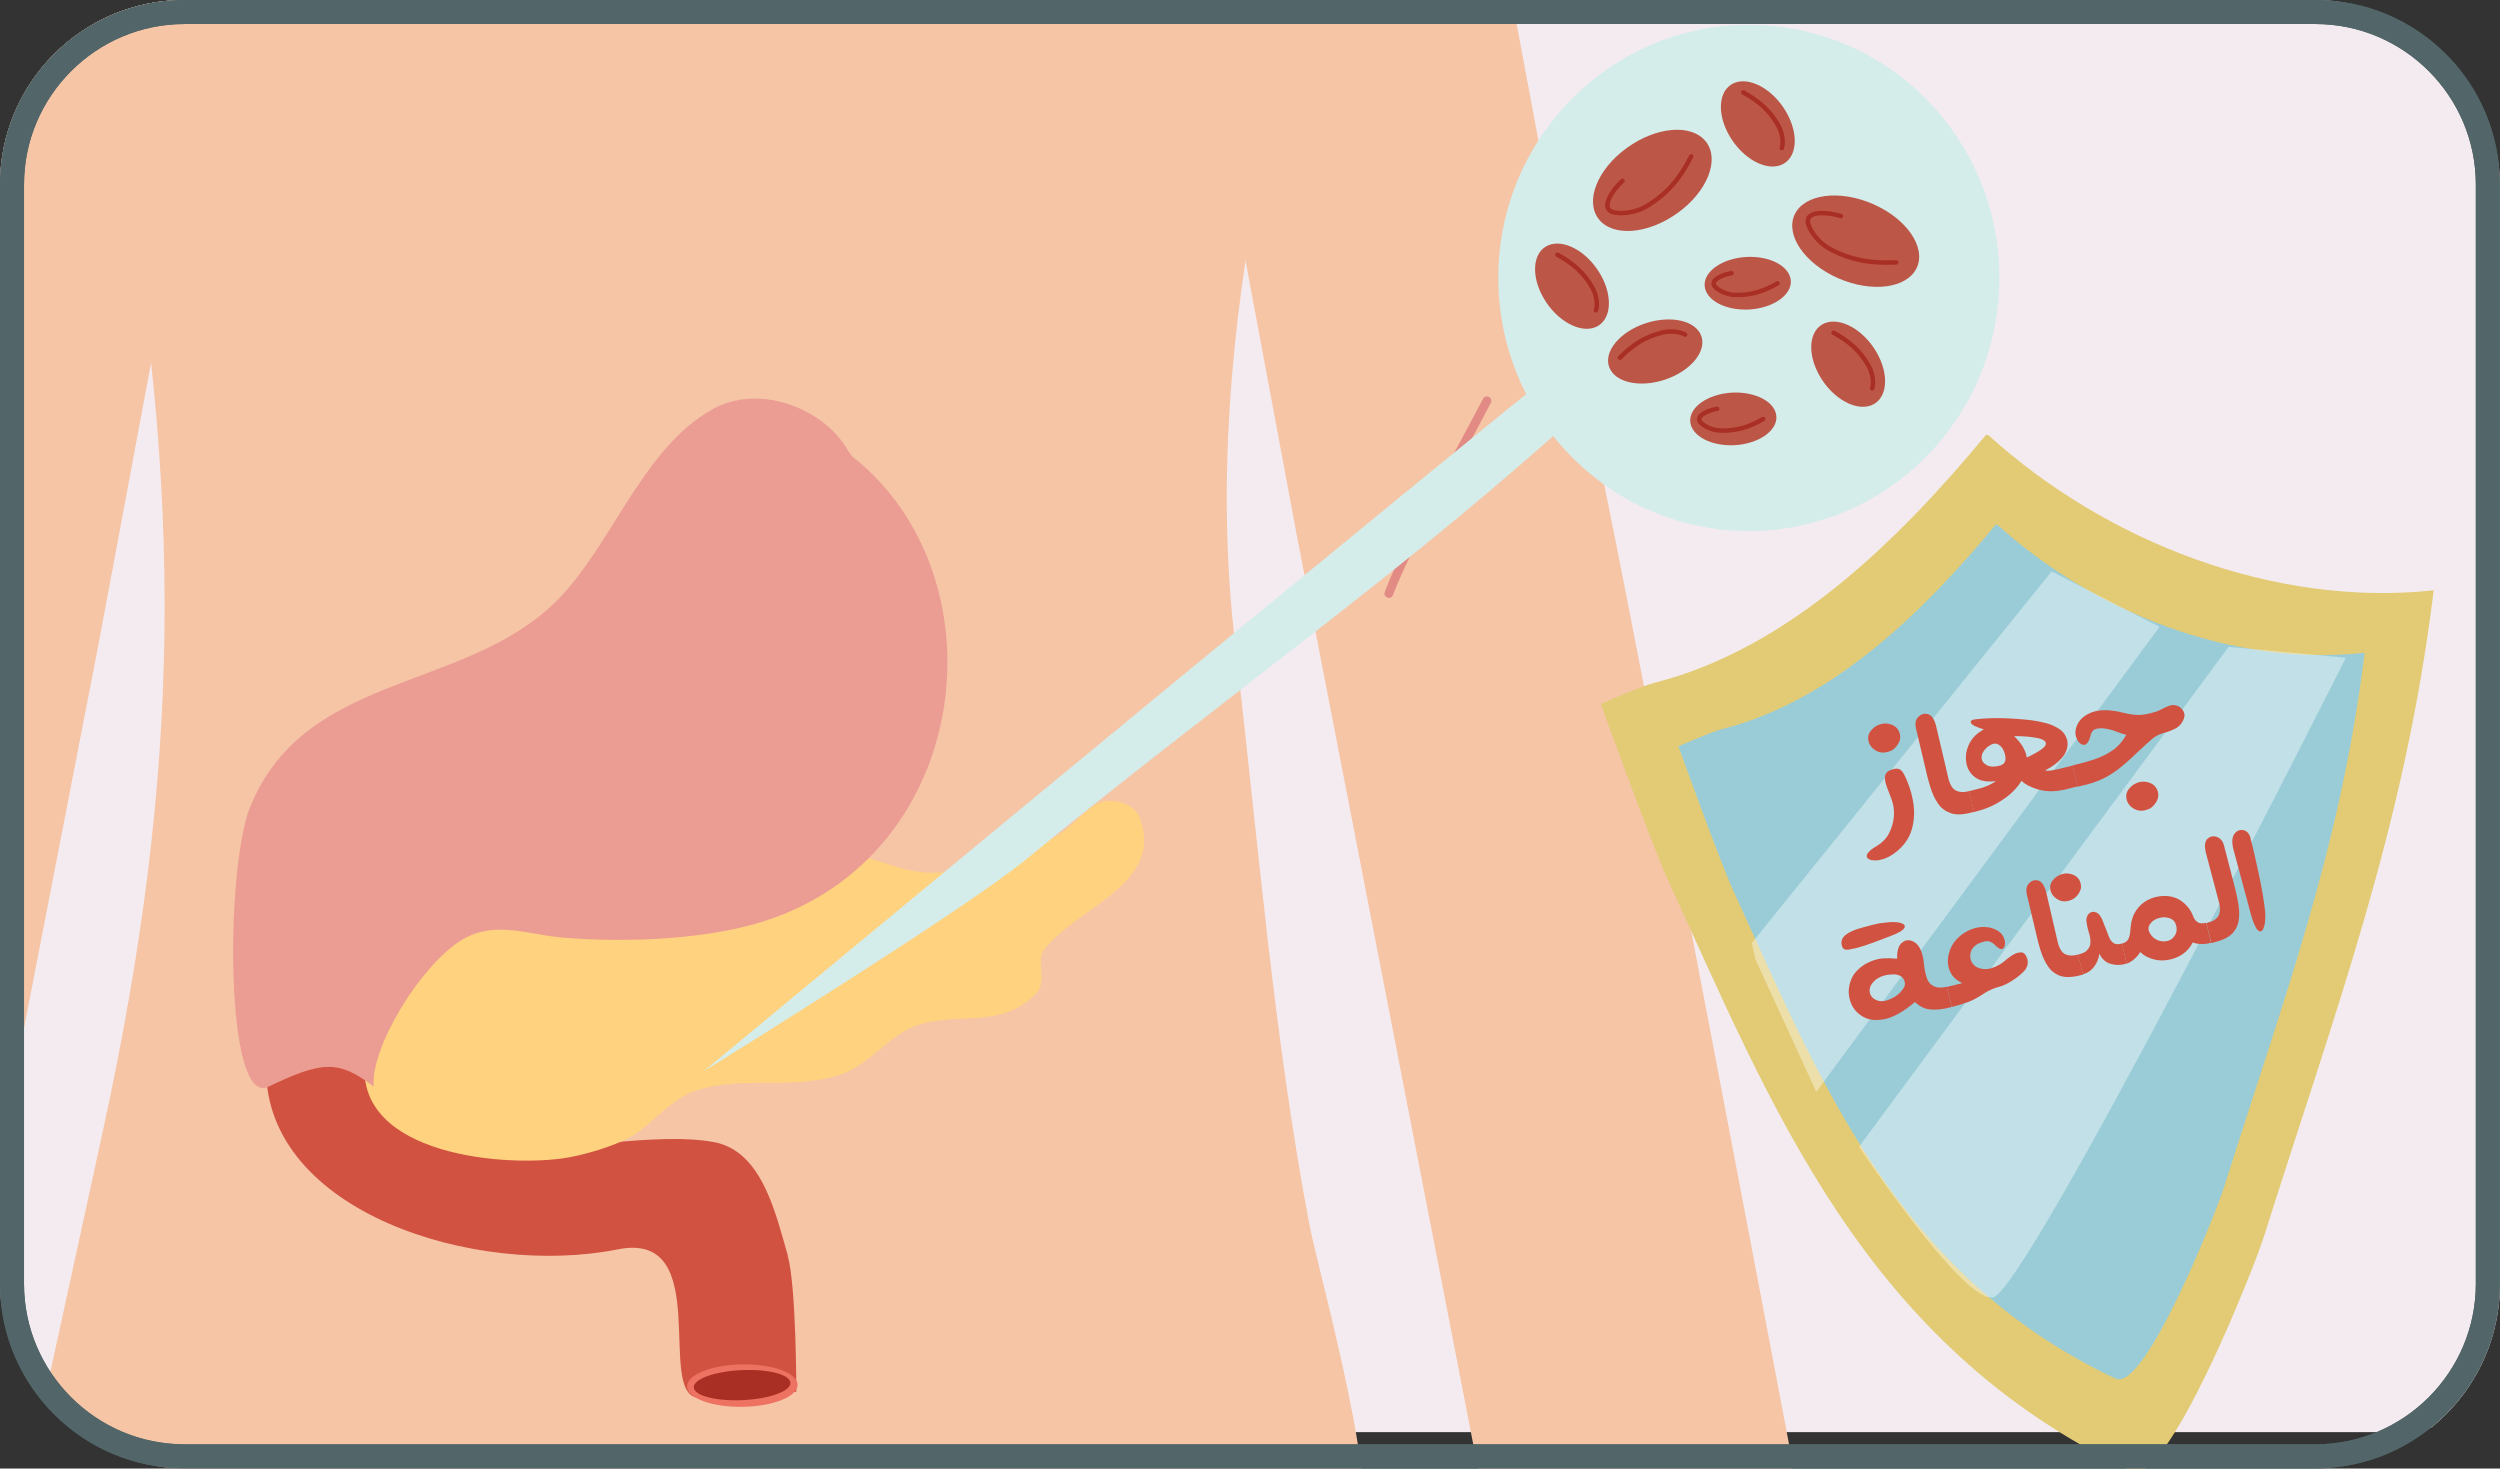 <?xml version="1.0" encoding="UTF-8"?>
<svg id="Layer_1" data-name="Layer 1" xmlns="http://www.w3.org/2000/svg" xmlns:xlink="http://www.w3.org/1999/xlink" viewBox="0 0 156.06 91.67">
  <rect x="0" y="0" width="156.06" height="91.67" fill="#333333" stroke="none"/>
  <defs>
    <style>
      .cls-1 {
        stroke: #a92e23;
        stroke-width: .28px;
      }

      .cls-1, .cls-2, .cls-3 {
        fill: none;
      }

      .cls-1, .cls-3 {
        stroke-linecap: round;
        stroke-linejoin: round;
      }

      .cls-4 {
        clip-path: url(#clippath);
      }

      .cls-2, .cls-5, .cls-6, .cls-7, .cls-8, .cls-9, .cls-10, .cls-11, .cls-12, .cls-13, .cls-14, .cls-15, .cls-16, .cls-17, .cls-18, .cls-19 {
        stroke-width: 0px;
      }

      .cls-3 {
        stroke: #e28b84;
        stroke-width: .55px;
      }

      .cls-20 {
        clip-path: url(#clippath-1);
      }

      .cls-21 {
        clip-path: url(#clippath-4);
      }

      .cls-22 {
        clip-path: url(#clippath-3);
      }

      .cls-23 {
        clip-path: url(#clippath-2);
      }

      .cls-24 {
        clip-path: url(#clippath-7);
      }

      .cls-25 {
        clip-path: url(#clippath-8);
      }

      .cls-26 {
        clip-path: url(#clippath-6);
      }

      .cls-27 {
        clip-path: url(#clippath-5);
      }

      .cls-28 {
        clip-path: url(#clippath-9);
      }

      .cls-5 {
        fill: #a92e23;
      }

      .cls-5, .cls-6, .cls-7, .cls-8, .cls-9, .cls-10 {
        fill-rule: evenodd;
      }

      .cls-6, .cls-13 {
        fill: #d25241;
      }

      .cls-7 {
        fill: #d4edeb;
      }

      .cls-8, .cls-15 {
        fill: #f5c5a6;
      }

      .cls-9 {
        fill: #ed7262;
      }

      .cls-10 {
        fill: #bc5748;
      }

      .cls-29 {
        isolation: isolate;
        opacity: .39;
      }

      .cls-11 {
        fill: #526568;
      }

      .cls-12 {
        fill: #9accd7;
      }

      .cls-14 {
        fill: #e2cb74;
      }

      .cls-16 {
        fill: #fff;
      }

      .cls-17 {
        fill: #f4ebf0;
      }

      .cls-18 {
        fill: #ec9d93;
      }

      .cls-19 {
        fill: #ffd27f;
      }
    </style>
    <clipPath id="clippath">
      <rect class="cls-2" x="0" width="156.06" height="91.67" rx="11.52" ry="11.52"/>
    </clipPath>
    <clipPath id="clippath-1">
      <rect class="cls-2" x="-6.1" y="-.78" width="163.86" height="93.35" rx="6.58" ry="6.58"/>
    </clipPath>
    <clipPath id="clippath-2">
      <rect class="cls-2" x="-6.1" y="-.78" width="163.86" height="93.35" rx="6.58" ry="6.58"/>
    </clipPath>
    <clipPath id="clippath-3">
      <rect class="cls-2" x="109.35" y="35.67" width="25.46" height="32.5"/>
    </clipPath>
    <clipPath id="clippath-4">
      <rect class="cls-2" x="109.18" y="34.87" width="26.33" height="33.73"/>
    </clipPath>
    <clipPath id="clippath-5">
      <rect class="cls-2" x="109.18" y="34.87" width="26.33" height="33.73"/>
    </clipPath>
    <clipPath id="clippath-6">
      <rect class="cls-2" x="-6.1" y="-.78" width="163.86" height="93.35" rx="6.58" ry="6.58"/>
    </clipPath>
    <clipPath id="clippath-7">
      <rect class="cls-2" x="116.05" y="40.38" width="30.39" height="40.63"/>
    </clipPath>
    <clipPath id="clippath-8">
      <rect class="cls-2" x="115.77" y="39.81" width="31.27" height="41.96"/>
    </clipPath>
    <clipPath id="clippath-9">
      <rect class="cls-2" x="115.77" y="39.81" width="31.27" height="41.96"/>
    </clipPath>
  </defs>
  <g class="cls-4">
    <g>
      <rect class="cls-17" x="-4.86" y="-.52" width="161.33" height="89.92" rx="6.58" ry="6.58"/>
      <g class="cls-20">
        <path class="cls-8" d="M6.17,40.11l11.39-60.99c.8-4.28-2.15-8.38-6.6-9.15l-2.97-.52c-4.44-.77-8.7,2.08-9.5,6.36l-10.95,58.63c-.42.74-12.29,63.41-12.29,63.41-.8,4.28,2.15,8.38,6.6,9.15l2.97.52c4.44.77,8.7-2.07,9.5-6.36,0,0,11.68-60.18,11.85-61.05Z"/>
        <path class="cls-8" d="M80.9,33.14l-11.39-60.98c-.8-4.28,2.15-8.38,6.6-9.15l2.97-.51c4.44-.77,8.7,2.07,9.5,6.36l10.95,58.63c.42.74,12.29,63.41,12.29,63.41.8,4.28-2.15,8.38-6.6,9.15l-2.97.51c-4.44.77-8.7-2.07-9.5-6.36,0,0-11.68-60.18-11.85-61.05Z"/>
        <path class="cls-15" d="M85.86-18.03c-5.12,19.11-11.09,38.32-8.76,58.2,1.4,11.97,2.39,24.43,4.64,36.28.6,3.16,4.83,17.78,3.03,20.64-1.97,3.13-84.15.16-84.15.16,0,0,4.27-19.65,5.8-26.64,4.95-22.72,5-39.67.92-62.24C5.42-2.27-1.73-15.86,2.8-26.25c7.28-16.7,48.63-20.13,64.74-18.54,7.84.78,19.09,3.63,21.68,11.79l-3.35,14.96Z"/>
        <path class="cls-9" d="M42.65,46.41c.83,0,1.5,1.64,1.49,3.66,0,2.02-.69,3.65-1.53,3.65-.83,0-1.5-1.64-1.49-3.66,0-2.02.69-3.65,1.53-3.65Z"/>
        <path class="cls-5" d="M42.73,46.99c.62,0,1.11,1.37,1.1,3.06,0,1.69-.51,3.06-1.13,3.05-.62,0-1.11-1.37-1.1-3.06,0-1.69.51-3.06,1.13-3.05Z"/>
        <path class="cls-6" d="M49.17,78.38c.54,1.87.54,8.5.54,8.5,0,0-4.88.44-6.08.38-2.75-.13,1.01-10.48-5.06-9.27-8.89,1.77-21.96-2.33-21.96-11.24,0-8.92,4.77-14.76,13.73-16.21,5.26-.85,10.39-2.34,13.41-1.28.67.24.66,6.53-.3,6.35-8.47-1.59-20.01,4.28-19.48,9.65.35,3.51,3.93,5.59,7.68,6.14,3.88.58,9.29-.79,12.94-.1,2.99.57,3.83,4.46,4.59,7.08Z"/>
        <path class="cls-9" d="M49.79,86.44c.01.73-1.52,1.35-3.43,1.38-1.91.03-3.46-.54-3.47-1.27-.01-.73,1.52-1.35,3.43-1.38,1.91-.03,3.46.54,3.47,1.27Z"/>
        <path class="cls-19" d="M22.78,65.73c-.29-2.99,2.55-6.71,5.79-7.62,1.97-.55,3.84-.79,5.9-.62,1.16.1,2.57.6,3.72.38,2.14-.41,3.5-1.94,5.53-2.45,1.28-.32,2.48.52,3.66.14,1.66-.53,2.66-2.03,4.63-2.23,2.08-.21,3.95,1.12,6.04,1.15,2.53.03,5.87-1.06,7.97-2.34.92-.56,1.56-1.49,2.51-1.99.81-.42,2.26,0,2.59.83,1.64,4.14-3.79,5.63-5.87,8.2-.71.88.28,2.06-.69,2.97-2.2,2.07-4.65,1.01-7.24,1.83-1.88.6-2.95,2.53-5.04,3.16-2.95.89-5.87.03-8.68.89-1.7.52-2.58,1.86-3.99,2.79-1.02.68-3.3,1.34-4.55,1.5-4.17.55-13.36-.44-12.21-6.55"/>
        <path class="cls-5" d="M49.34,86.32c.03.52-1.3,1-2.96,1.08-1.67.08-3.04-.27-3.07-.79s1.3-1,2.96-1.08c1.67-.08,3.04.27,3.07.79Z"/>
        <path class="cls-18" d="M53.21,28.5c9.74,7.68,7.4,25.63-6.39,29.26-3.53.93-8.04,1.07-11.68.77-2.21-.18-4.27-1.11-6.34.16-2.52,1.55-5.69,6.69-5.47,9.14-2.24-1.72-3.28-1.56-6.59.01-2.72,1.29-2.66-13.64-1.14-17.43,3.35-8.31,12.95-7.23,18.76-12.53,3.72-3.4,5.59-9.85,10.15-12.35,2.97-1.63,6.99.03,8.42,2.59"/>
        <path class="cls-3" d="M86.7,37.05c1.1-2.96,4.37-8.65,6.12-12.03"/>
        <path class="cls-3" d="M.36,43.75c-1.1-2.96-4.37-8.65-6.12-12.03"/>
        <path class="cls-7" d="M96.95,27.21c2.87,3.62,7.28,5.94,12.22,5.94,8.64,0,15.64-7.07,15.64-15.8s-7-15.8-15.64-15.8-15.64,7.07-15.64,15.8c0,2.61.63,5.08,1.74,7.25-17.57,14.25-51.34,42.27-51.34,42.27,0,0,16.2-10.01,20.08-13.19,11.76-9.65,22.18-16.92,32.95-26.46Z"/>
        <path class="cls-10" d="M103.96,23.69c-1.59.54-3.16.19-3.51-.78-.35-.96.65-2.18,2.24-2.72,1.59-.53,3.16-.19,3.51.78.35.96-.65,2.18-2.24,2.72Z"/>
        <path class="cls-1" d="M105.19,20.89c-.39-.22-.99-.24-1.42-.13-1.1.27-1.87.78-2.65,1.57"/>
        <path class="cls-10" d="M108.12,8.74c-.91-1.36-.93-2.91-.04-3.47.89-.55,2.35.1,3.26,1.46.91,1.36.93,2.91.04,3.47-.89.55-2.35-.1-3.26-1.46Z"/>
        <path class="cls-1" d="M111.23,9.24c.13-.42,0-.98-.2-1.36-.53-.97-1.23-1.57-2.21-2.11"/>
        <path class="cls-10" d="M96.52,18.87c-.91-1.36-.93-2.91-.04-3.47.89-.55,2.35.1,3.26,1.46.91,1.36.93,2.91.04,3.47-.89.55-2.35-.1-3.26-1.46Z"/>
        <path class="cls-1" d="M99.63,19.37c.13-.42,0-.99-.2-1.36-.53-.97-1.23-1.57-2.21-2.11"/>
        <path class="cls-10" d="M113.76,23.74c-.91-1.36-.93-2.91-.04-3.47.89-.55,2.35.1,3.26,1.46.91,1.36.93,2.91.04,3.47-.89.55-2.35-.1-3.26-1.46Z"/>
        <path class="cls-1" d="M116.87,24.24c.13-.42,0-.99-.2-1.36-.53-.97-1.23-1.57-2.21-2.11"/>
        <path class="cls-10" d="M116.93,12.74c2.1.92,3.32,2.7,2.72,3.98-.6,1.28-2.8,1.57-4.9.65-2.1-.92-3.32-2.7-2.72-3.98.6-1.28,2.8-1.57,4.9-.65Z"/>
        <path class="cls-1" d="M114.92,13.49c-.54-.19-2.43-.49-2.01.6.22.56.75,1.14,1.28,1.43,1.37.74,2.63.93,4.18.86"/>
        <path class="cls-10" d="M101.56,9.23c1.85-1.34,4.05-1.51,4.93-.39.88,1.12.09,3.12-1.76,4.45-1.85,1.34-4.05,1.51-4.93.39-.88-1.12-.09-3.12,1.76-4.45Z"/>
        <path class="cls-1" d="M101.28,11.29c-.43.37-1.62,1.82-.42,1.99.62.09,1.4-.09,1.92-.4,1.33-.8,2.11-1.77,2.79-3.12"/>
        <path class="cls-10" d="M108.1,24.51c1.49-.08,2.73.58,2.79,1.49.05.9-1.11,1.7-2.59,1.79-1.49.08-2.73-.58-2.79-1.49-.05-.9,1.11-1.7,2.59-1.79Z"/>
        <path class="cls-1" d="M107.19,25.52c-.37.05-1.54.42-.96.92.3.26.79.43,1.18.44,1.01.03,1.79-.23,2.65-.72"/>
        <path class="cls-10" d="M109,16.04c1.49-.08,2.73.58,2.79,1.49.05.9-1.11,1.7-2.59,1.79-1.49.08-2.73-.58-2.79-1.49-.05-.9,1.11-1.7,2.59-1.79Z"/>
        <path class="cls-1" d="M108.09,17.05c-.37.05-1.54.42-.96.92.3.26.79.43,1.18.44,1.01.03,1.79-.23,2.65-.72"/>
        <path class="cls-14" d="M123.98,27.14c-5.39,6.5-12.27,13.35-20.73,15.49-.81.21-3.32,1.31-3.32,1.31,0,0,3.16,8.75,4.12,10.83,6.61,14.42,12.29,29.16,29,37.07,2.21,1.05,7.62-12.59,8.27-14.64,4.43-14.04,8.78-25.49,10.6-40.35-9.96,1.07-20.44-3.02-27.78-9.67"/>
        <path class="cls-12" d="M124.59,32.74c-4.44,5.36-10.11,11-17.08,12.77-.67.17-2.74,1.08-2.74,1.08,0,0,2.61,7.21,3.39,8.92,5.44,11.88,10.13,24.03,23.9,30.55,1.82.86,6.28-10.37,6.81-12.06,3.65-11.57,7.24-21,8.74-33.25-8.21.88-16.84-2.48-22.9-7.97"/>
      </g>
      <g class="cls-23">
        <g class="cls-22">
          <g class="cls-29">
            <g class="cls-21">
              <g class="cls-27">
                <polyline class="cls-16" points="109.35 58.87 128.07 35.67 134.81 39.13 113.38 68.16 109.57 59.86"/>
              </g>
            </g>
          </g>
        </g>
      </g>
      <g class="cls-26">
        <g class="cls-24">
          <g class="cls-29">
            <g class="cls-25">
              <g class="cls-28">
                <path class="cls-16" d="M116.05,71.58l23.07-31.2,7.32.68s-20.03,39.81-22.07,39.95c-1.98.13-8.32-9.43-8.32-9.43Z"/>
              </g>
            </g>
          </g>
        </g>
      </g>
    </g>
  </g>
  <path class="cls-11" d="M144.53,1.5c5.53,0,10.02,4.5,10.02,10.02v68.62c0,5.53-4.5,10.02-10.02,10.02H11.52c-5.53,0-10.02-4.5-10.02-10.02V11.52C1.5,6,6,1.5,11.52,1.5h133.01M144.53,0H11.52C5.16,0,0,5.16,0,11.52v68.62c0,6.36,5.16,11.52,11.52,11.52h133.01c6.36,0,11.52-5.16,11.52-11.52V11.52C156.06,5.16,150.9,0,144.53,0h0Z"/>
  <path class="cls-11" d="M144.53,1.5c5.53,0,10.02,4.5,10.02,10.02v68.62c0,5.53-4.5,10.02-10.02,10.02H11.52c-5.53,0-10.02-4.5-10.02-10.02V11.52C1.5,6,6,1.5,11.52,1.5h133.01M144.53,0H11.52C5.16,0,0,5.16,0,11.52v68.62c0,6.36,5.16,11.52,11.52,11.52h133.01c6.36,0,11.52-5.16,11.52-11.52V11.52C156.06,5.16,150.9,0,144.53,0h0Z"/>
  <g>
    <g>
      <path class="cls-13" d="M119.06,48.78c.2.47.33.97.4,1.49.06.52.02,1.02-.12,1.51-.14.49-.42.91-.83,1.28-.18.16-.39.31-.62.43-.23.12-.47.19-.72.22-.1.01-.21,0-.35-.02-.14-.03-.23-.09-.28-.18-.03-.09,0-.18.07-.27.07-.09.16-.18.27-.25.1-.08.19-.13.25-.16.35-.21.62-.48.79-.81s.28-.69.31-1.1c.02-.36-.03-.71-.16-1.05-.05-.13-.1-.27-.15-.4-.07-.16-.13-.32-.18-.48-.03-.09-.05-.2-.07-.31-.02-.11-.01-.22.02-.32.04-.09.09-.16.17-.21.08-.05.16-.09.24-.11.09-.04.18-.05.27-.06.09,0,.18.02.26.07.09.07.17.17.23.29.07.13.12.25.17.36.01.03.02.06.04.09ZM117.13,45.32c.26-.15.53-.19.8-.13.27.06.47.2.59.42.13.27.13.52.01.75-.12.23-.27.39-.45.49-.38.17-.71.17-.99,0-.28-.17-.44-.4-.47-.71s.14-.58.51-.83Z"/>
      <path class="cls-13" d="M122.92,49.38l.32,1.3-.26.06c-.51.13-.92.13-1.24.01s-.58-.32-.77-.6-.35-.62-.47-1.01c-.12-.39-.23-.8-.32-1.23,0-.03-.01-.06-.02-.09l-.57-2.4c-.05-.29,0-.52.17-.68s.36-.22.59-.16c.22.06.39.3.5.7l.8,3.41c.11.36.27.59.49.68.21.09.45.1.7.03l.1-.02Z"/>
      <path class="cls-13" d="M123.23,45.29c-.13-.06-.2-.13-.21-.22,0-.09.09-.15.31-.17.64-.07,1.28-.09,1.93-.06.46.02.91.05,1.37.1.39.04.78.12,1.16.22.28.08.54.2.79.37.24.17.4.41.47.71.06.38-.05.72-.31,1.04-.26.31-.62.58-1.07.81.09.03.21.03.35.01.14-.02.29-.05.43-.08l.93-.23.32,1.3s-.03,0-.08.02c-.05.01-.12.03-.21.05s-.18.04-.27.07c-.08.02-.15.04-.21.05-.06.01-.09.02-.09.02-.59.13-1.13.12-1.62-.02-.49-.15-.83-.33-1.02-.54-.27.42-.62.79-1.05,1.09-.43.31-.88.54-1.36.7-.19.06-.37.11-.56.16l-.32-1.3.55-.14c.42-.09.8-.26,1.14-.49-.57.07-1-.01-1.31-.24-.31-.23-.49-.55-.55-.93-.06-.39,0-.77.19-1.16.19-.38.49-.68.91-.89-.14-.05-.27-.1-.38-.14-.08-.04-.16-.07-.23-.09ZM124.06,46.63c-.25.23-.37.45-.36.66,0,.21.12.37.33.48.21.11.49.11.83.02.18-.06.29-.16.32-.31.03-.15.01-.33-.07-.54-.08-.23-.21-.39-.39-.48-.18-.09-.4-.03-.67.18ZM125.73,45.95c.45.44.72.88.79,1.34l.13-.06c.67-.33,1.03-.59,1.06-.77.03-.18-.14-.31-.53-.39-.39-.08-.87-.12-1.45-.12Z"/>
      <path class="cls-13" d="M129.69,49.09l-.32-1.31c.1-.03.21-.05.32-.08.35-.08.72-.19,1.11-.32.38-.13.75-.32,1.09-.55.34-.24.62-.56.84-.96-.17-.04-.35-.1-.53-.17-.32-.13-.64-.21-.96-.24-.29,0-.49.04-.58.14-.09.1-.15.22-.17.36-.11.4-.27.58-.47.53-.2-.05-.34-.22-.43-.51-.07-.26-.03-.54.13-.83.16-.29.44-.52.85-.68.41-.16.96-.18,1.66-.05.11.02.21.05.3.07.32.08.62.13.92.14s.68-.06,1.16-.21c.13-.05.26-.11.39-.18.13-.07.26-.13.4-.18s.28-.06.42-.03c.18.04.33.14.44.3.11.16.14.34.06.55-.11.26-.26.45-.47.57-.2.11-.42.2-.66.27-.3.07-.57.19-.8.37-.31.27-.61.54-.92.83-.22.22-.45.43-.68.63-.37.34-.76.63-1.16.87-.41.24-.85.42-1.32.54l-.61.15ZM133.24,48.95c.26-.15.53-.19.8-.13.27.06.47.2.59.42.13.27.13.52.01.75-.12.23-.27.39-.45.49-.38.17-.71.17-.99,0-.28-.16-.44-.4-.47-.71-.03-.31.14-.58.51-.83Z"/>
    </g>
    <path class="cls-13" d="M117.55,57.61c.47-.07.84-.07,1.08,0,.25.07.33.18.24.33-.09.15-.4.33-.93.52-.28.11-.62.24-1.03.39-.41.15-.78.27-1.12.35-.04,0-.07.02-.11.02-.18.05-.34.08-.47.06s-.21-.11-.25-.31c-.04-.24.04-.44.24-.6.2-.16.45-.28.76-.38.3-.09.58-.17.83-.23.07-.02.14-.04.2-.05.03,0,.06-.01.09-.02.15-.04.22-.05.21-.05s.07,0,.25-.03ZM121.53,61.61l.31,1.25-.13.03c-.4.11-.78.15-1.16.13-.37-.02-.71-.18-1.01-.47-.71.6-1.35.96-1.9,1.07-.56.11-1.02.05-1.39-.18-.37-.23-.62-.54-.75-.95-.13-.4-.13-.82.02-1.24.14-.43.45-.78.92-1.07.39-.21.74-.33,1.05-.35.31-.02.55-.02.72,0,.11.02.19.02.22,0-.02-.49.09-.83.32-1,.23-.18.48-.18.75-.02.27.16.46.51.56,1.04.02.11.03.21.04.32.03.3.08.57.16.82.07.25.21.44.42.55.2.12.48.14.85.06ZM117.2,61.07c-.36.27-.52.54-.49.82.03.28.2.47.5.57.3.1.68,0,1.12-.27.2-.13.37-.3.5-.51s.11-.43-.07-.66c-.16-.15-.4-.22-.73-.19-.33.02-.61.11-.82.25Z"/>
    <path class="cls-13" d="M121.84,62.86l-.31-1.25.97-.24c-.38-.17-.64-.42-.78-.75s-.16-.67-.08-1.03c.08-.36.25-.69.52-.98.27-.28.59-.49.95-.62.37-.13.73-.16,1.09-.09.32.07.58.21.77.43.11.15.17.31.19.48.01.17-.02.29-.1.38s-.19.07-.35-.04c-.05-.04-.1-.08-.14-.12-.1-.12-.22-.2-.38-.26-.16-.05-.4,0-.73.15-.31.18-.46.42-.47.74,0,.31.13.56.42.72.31.14.61.15.93.05.31-.1.58-.25.81-.45.09-.09.24-.2.43-.33.2-.13.39-.2.58-.2.19,0,.33.16.41.48.04.27-.04.52-.25.72-.21.21-.42.38-.63.51-.04.03-.08.06-.12.08-.28.18-.56.31-.85.38-.29.08-.56.2-.83.37-.36.24-.69.43-1.01.55s-.67.23-1.06.32Z"/>
    <path class="cls-13" d="M129.72,59.59l.31,1.25-.25.06c-.49.12-.89.12-1.19.01-.31-.11-.56-.31-.74-.58-.19-.27-.34-.6-.46-.97-.12-.37-.22-.77-.31-1.18,0-.03-.01-.06-.02-.09l-.55-2.31c-.05-.28,0-.5.17-.66.16-.16.35-.21.56-.15.21.06.37.29.48.68l.76,3.28c.11.35.27.57.47.65.2.08.43.09.68.03l.09-.02Z"/>
    <path class="cls-13" d="M128.47,54.67c.25-.14.51-.18.77-.12s.45.19.57.4c.12.26.13.5.01.72-.11.22-.26.37-.44.47-.36.17-.67.17-.94,0-.27-.16-.43-.39-.46-.68-.03-.29.13-.56.49-.79ZM130.02,60.84l-.31-1.25c.26-.06.45-.14.56-.26.11-.11.18-.24.21-.36.04-.24,0-.51-.1-.81-.06-.2-.11-.42-.14-.65-.01-.22.05-.38.17-.49.13-.11.27-.13.45-.06.17.07.32.28.44.62.02.07.05.14.08.21.06.14.11.27.16.4.05.17.11.31.18.44.07.12.16.21.27.27.12.05.27.06.47,0l.3,1.25c-.36.11-.69.11-1,.02s-.55-.3-.71-.64c-.04.31-.15.59-.33.82-.18.24-.41.39-.69.47Z"/>
    <path class="cls-13" d="M133.93,59.68c-.12-.07-.23-.15-.33-.25-.2.33-.47.57-.84.73l-.31-1.25c.23-.06.37-.18.43-.33.06-.16.1-.34.11-.54,0-.08.01-.17.03-.26.01-.19.06-.37.12-.54.11-.3.29-.56.53-.78.24-.22.53-.37.87-.46.61-.14,1.12-.07,1.53.18.41.26.7.62.86,1.08.07.15.16.25.28.32s.29.08.51.02l.3,1.25c-.42.12-.8.11-1.14-.02-.28.54-.72.88-1.31,1.04-.59.16-1.14.09-1.66-.2ZM134.97,57.27c-.25.03-.45.11-.6.24-.14.13-.23.26-.25.39-.02.14.03.28.13.43.1.15.24.27.41.35.21.09.42.11.64.06.21-.05.38-.18.49-.39.12-.24.11-.48,0-.73-.12-.25-.39-.37-.81-.36Z"/>
    <path class="cls-13" d="M137.85,57.58c.25-.05.44-.16.58-.33.14-.17.18-.44.12-.8l-.86-3.26c-.09-.4-.05-.68.11-.83.16-.15.35-.19.57-.12.22.07.37.24.45.5l.6,2.31s.01.05.02.08c.11.41.2.8.27,1.19.07.39.09.74.05,1.07-.04.33-.17.62-.39.86s-.57.42-1.06.55l-.27.07-.31-1.25.12-.03Z"/>
    <path class="cls-13" d="M140.47,52.28c.16.58.33,1.33.53,2.26s.32,1.68.39,2.27c.04.45.02.8-.06,1.05-.08.25-.19.33-.33.25-.14-.08-.3-.39-.46-.92l-1.14-4.24c-.09-.42-.06-.72.09-.91.15-.19.33-.26.54-.22.21.04.36.19.45.45Z"/>
  </g>
</svg>